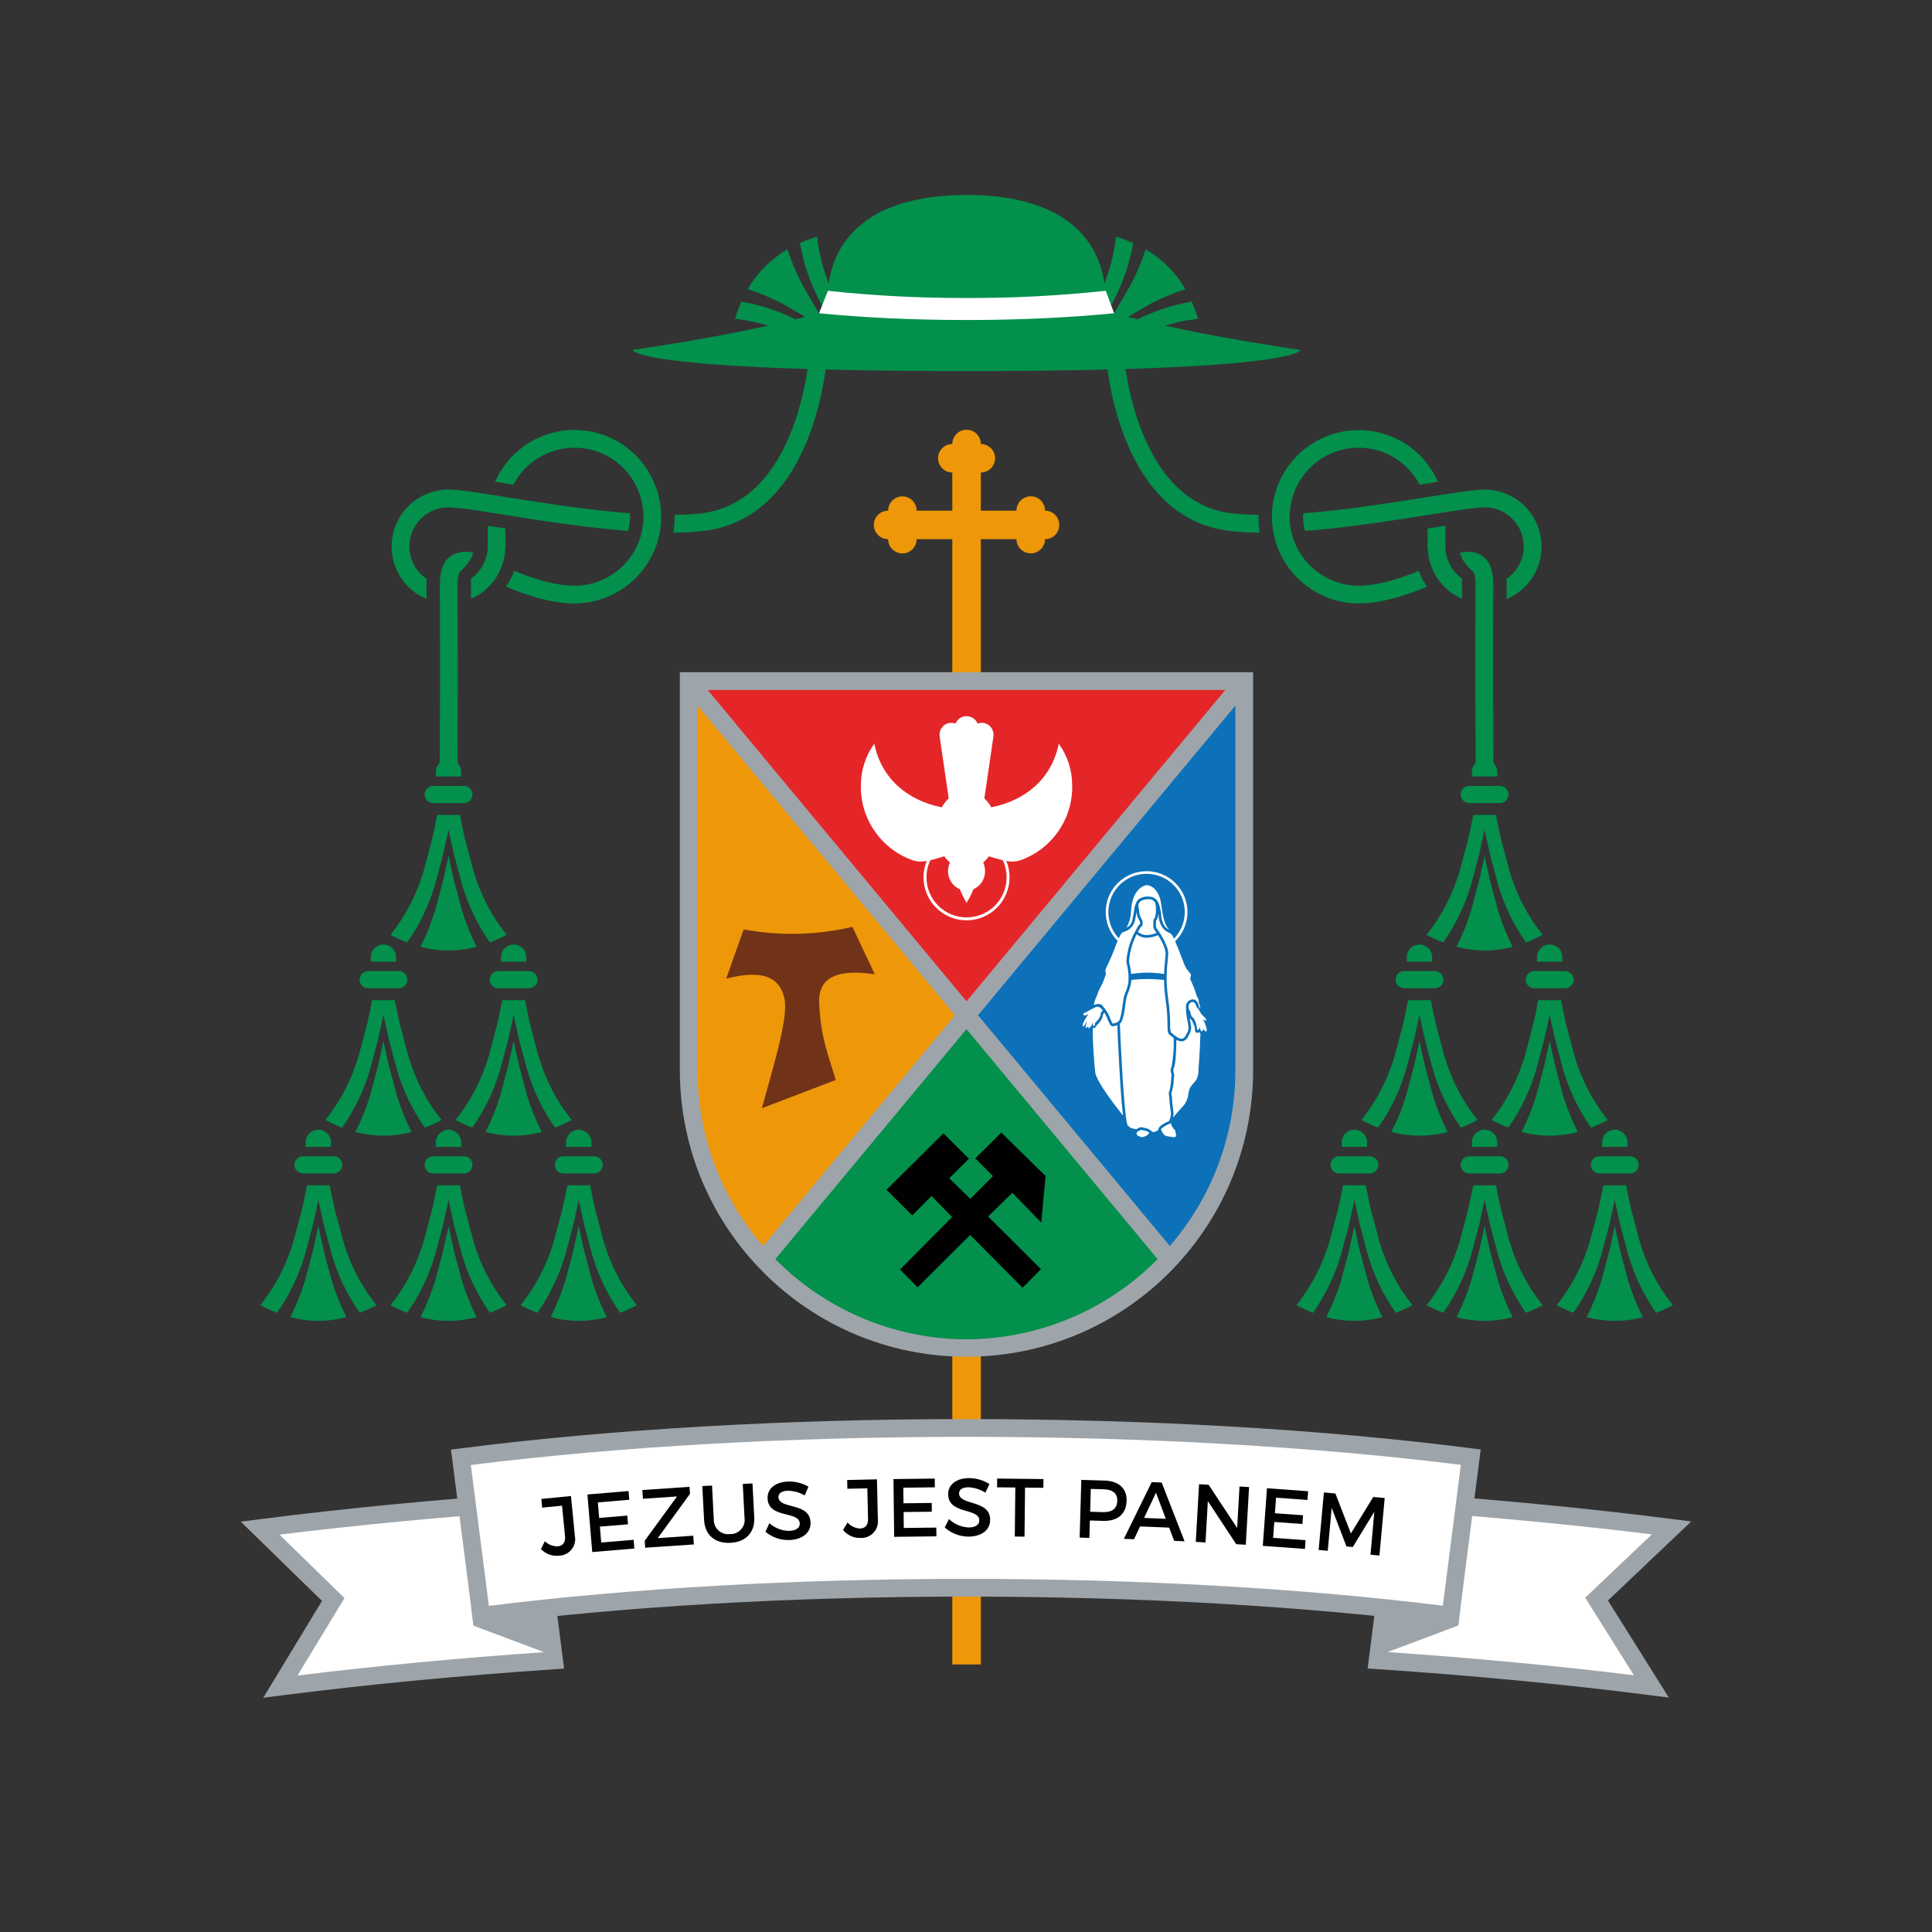 <?xml version="1.0" encoding="utf-8"?>
<!-- Generator: Adobe Illustrator 20.1.0, SVG Export Plug-In . SVG Version: 6.00 Build 0)  -->
<svg version="1.0" id="Warstwa_1" xmlns="http://www.w3.org/2000/svg" xmlns:xlink="http://www.w3.org/1999/xlink" x="0px" y="0px"
	 width="396.85px" height="396.85px" viewBox="0 0 396.85 396.85" enable-background="new 0 0 396.85 396.85"
	 xml:space="preserve">
<rect x="0" y="0" width="396.85" height="396.85" fill="#333333" stroke="none"/>
<path fill="#03904C" d="M232.188,58.628l-3.216,5.555c-0.878,1.404-2.788,4.351-2.788,4.351s2.947-1.909,4.351-2.788
	l5.556-3.217c2.373-1.256,4.848-2.308,7.399-3.146c-1.966-3.38-4.776-6.191-8.156-8.156
	C234.496,53.779,233.444,56.254,232.188,58.628z"/>
<path fill="#03904C" d="M232.295,66.325l-5.555,3.217c-1.404,0.878-4.351,2.788-4.351,2.788s1.909-2.947,2.788-4.351
	l3.216-5.555c2.14-3.894,3.618-8.116,4.373-12.495c-1.15-0.505-2.327-0.945-3.527-1.316
	c-0.561,5.03-2.122,9.898-4.591,14.316l-3.216,5.555c-0.878,1.404-1.802,2.832-2.82,4.319l1.652,1.652l0,0
	c0.953,0.952,2.443,1.105,3.57,0.367c0.812-0.532,1.61-1.041,2.401-1.535l5.556-3.217
	c4.418-2.469,9.285-4.03,14.315-4.591c-0.371-1.2-0.81-2.377-1.316-3.527
	C240.411,62.707,236.189,64.185,232.295,66.325z"/>
<path fill="none" d="M229.238,48.613c-0.561,5.03-2.122,9.898-4.591,14.316l-3.216,5.555
	c-0.878,1.403-1.802,2.832-2.82,4.319l1.652,1.652l0,0c0.953,0.952,2.443,1.105,3.57,0.367
	c0.812-0.532,1.61-1.041,2.401-1.535l5.556-3.217c4.418-2.469,9.286-4.03,14.316-4.59
	c-2.187-8.242-8.624-14.68-16.866-16.866L229.238,48.613z"/>
<path fill="#03904C" d="M160.988,62.529l5.556,3.217c1.404,0.878,4.351,2.788,4.351,2.788s-1.909-2.947-2.788-4.351
	l-3.216-5.555c-1.256-2.373-2.309-4.849-3.146-7.4c-3.38,1.965-6.191,4.776-8.156,8.156
	C156.139,60.221,158.615,61.273,160.988,62.529z"/>
<path fill="#03904C" d="M175.647,68.484l-3.216-5.555c-2.47-4.418-4.031-9.286-4.591-14.316
	c-1.2,0.371-2.377,0.81-3.527,1.316c0.755,4.378,2.233,8.601,4.373,12.495l3.216,5.555
	c0.878,1.403,2.788,4.351,2.788,4.351s-2.947-1.909-4.351-2.788l-5.556-3.217c-3.893-2.14-8.115-3.617-12.493-4.372
	c-0.505,1.149-0.945,2.327-1.316,3.527c5.03,0.561,9.897,2.122,14.315,4.591l5.556,3.217
	c0.79,0.495,1.589,1.004,2.401,1.535c1.127,0.738,2.617,0.584,3.57-0.367l0,0l1.652-1.652
	C177.449,71.316,176.526,69.887,175.647,68.484z"/>
<path fill="none" d="M167.84,48.613c0.561,5.03,2.122,9.898,4.591,14.316l3.216,5.555
	c0.878,1.403,1.802,2.832,2.82,4.319l-1.652,1.652l0,0c-0.953,0.952-2.443,1.105-3.57,0.367
	c-0.812-0.532-1.61-1.041-2.401-1.535l-5.556-3.216c-4.418-2.469-9.286-4.03-14.316-4.59
	C153.16,57.237,159.597,50.799,167.84,48.613z"/>
<path fill="#03904C" d="M226.354,63.648c0.466-0.591,0.725-1.319,0.737-2.072c0-11.09-7.199-21.527-28.548-21.527
	s-28.548,10.437-28.548,21.527c0.012,0.753,0.271,1.48,0.737,2.072c-11.802,3.389-25.739,6.01-40.775,8.236
	c0,0,0,4.341,68.586,4.341s68.586-4.341,68.586-4.341C252.093,69.658,238.155,67.037,226.354,63.648z"/>
<path fill="#03904C" d="M302.188,181.659l1.654-6.203c0.371-1.614,1.106-5.048,1.106-5.048s0.734,3.434,1.105,5.048
	l1.654,6.202c1.24,4.267,3.181,8.297,5.743,11.927c1.17-0.456,2.314-0.977,3.424-1.563
	c-3.161-3.954-5.499-8.499-6.877-13.37l-1.654-6.202c-0.371-1.614-0.729-3.276-1.06-5.048h-4.671
	c-0.332,1.771-0.689,3.434-1.06,5.048l-1.654,6.203c-1.378,4.87-3.716,9.415-6.877,13.369
	c1.111,0.586,2.254,1.108,3.424,1.563C299.007,189.956,300.948,185.925,302.188,181.659z"/>
<path fill="#03904C" d="M307.706,187.026l-1.654-6.202c-0.371-1.614-1.105-5.048-1.105-5.048
	s-0.734,3.434-1.106,5.048l-1.654,6.203c-0.79,2.566-1.796,5.061-3.008,7.457c3.78,1,7.755,1,11.534,0
	C309.502,192.087,308.496,189.593,307.706,187.026z"/>
<path fill="none" d="M316.873,192.022c-3.161-3.954-5.499-8.499-6.877-13.37l-1.654-6.202
	c-0.371-1.614-0.729-3.276-1.06-5.048h-4.671c-0.332,1.771-0.689,3.434-1.06,5.048l-1.654,6.203
	c-1.378,4.87-3.716,9.415-6.877,13.369c7.374,4.282,16.478,4.282,23.853,0L316.873,192.022z"/>
<path fill="#03904C" d="M308.1,164.953h-6.306c-0.972,0-1.76-0.788-1.76-1.76l0,0l0,0c0-0.972,0.788-1.76,1.76-1.76l0,0H308.1
	c0.972,0,1.76,0.788,1.76,1.76l0,0l0,0C309.86,164.165,309.072,164.953,308.1,164.953L308.1,164.953z"/>
<path fill="#03904C" d="M307.547,159.501h-5.199v-0.919c0-1.436,1.164-2.6,2.6-2.6l0,0l0,0c1.436,0,2.6,1.164,2.6,2.6v0
	L307.547,159.501z"/>
<path fill="#03904C" d="M302.188,257.736l1.654-6.203c0.371-1.614,1.106-5.048,1.106-5.048s0.734,3.434,1.105,5.048
	l1.654,6.202c1.24,4.267,3.181,8.297,5.743,11.927c1.17-0.456,2.313-0.977,3.424-1.563
	c-3.161-3.954-5.499-8.499-6.877-13.37l-1.654-6.202c-0.371-1.614-0.729-3.276-1.06-5.048h-4.671
	c-0.332,1.771-0.689,3.434-1.06,5.048l-1.654,6.203c-1.378,4.87-3.716,9.415-6.877,13.369
	c1.111,0.586,2.254,1.108,3.424,1.563C299.007,266.032,300.948,262.002,302.188,257.736z"/>
<path fill="#03904C" d="M307.706,263.102l-1.654-6.202c-0.371-1.614-1.105-5.048-1.105-5.048s-0.734,3.434-1.106,5.048
	l-1.654,6.203c-0.789,2.566-1.796,5.061-3.008,7.457c3.78,1,7.755,1,11.534,0
	C309.502,268.164,308.496,265.669,307.706,263.102z"/>
<path fill="none" d="M316.873,268.098c-3.161-3.954-5.499-8.499-6.877-13.37l-1.654-6.202
	c-0.371-1.614-0.729-3.276-1.06-5.048h-4.671c-0.332,1.771-0.689,3.434-1.06,5.048l-1.654,6.203
	c-1.378,4.87-3.716,9.415-6.877,13.369c7.374,4.282,16.478,4.282,23.853,0L316.873,268.098z"/>
<path fill="#03904C" d="M308.1,241.029h-6.306c-0.972,0-1.76-0.788-1.76-1.759l0,0c0-0.972,0.788-1.76,1.76-1.76l0,0H308.1
	c0.972,0,1.76,0.788,1.76,1.76l0,0l0,0C309.86,240.241,309.072,241.029,308.1,241.029z"/>
<path fill="#03904C" d="M307.547,235.577h-5.199v-0.919c0-1.436,1.164-2.6,2.6-2.6l0,0l0,0c1.436,0,2.6,1.164,2.6,2.6v0
	L307.547,235.577z"/>
<path fill="#03904C" d="M275.447,257.736l1.654-6.203c0.371-1.614,1.105-5.048,1.105-5.048s0.734,3.434,1.106,5.048
	l1.654,6.202c1.24,4.267,3.181,8.297,5.743,11.927c1.17-0.456,2.313-0.977,3.424-1.563
	c-3.161-3.954-5.499-8.499-6.877-13.37l-1.654-6.202c-0.371-1.614-0.729-3.276-1.06-5.048H275.87
	c-0.332,1.771-0.689,3.434-1.06,5.048l-1.654,6.203c-1.378,4.87-3.716,9.415-6.877,13.369
	c1.111,0.586,2.254,1.108,3.424,1.563C272.266,266.032,274.207,262.002,275.447,257.736z"/>
<path fill="#03904C" d="M280.965,263.102l-1.654-6.202c-0.371-1.614-1.106-5.048-1.106-5.048s-0.734,3.434-1.105,5.048
	l-1.654,6.203c-0.79,2.566-1.796,5.061-3.008,7.457c3.78,1,7.755,1,11.534,0
	C282.761,268.163,281.755,265.668,280.965,263.102z"/>
<path fill="none" d="M290.132,268.098c-3.161-3.954-5.499-8.499-6.877-13.37l-1.654-6.202
	c-0.371-1.614-0.729-3.276-1.06-5.048H275.87c-0.332,1.771-0.689,3.434-1.06,5.048l-1.654,6.203
	c-1.378,4.87-3.716,9.415-6.877,13.369c7.374,4.282,16.478,4.282,23.853,0L290.132,268.098z"/>
<path fill="#03904C" d="M281.359,241.029h-6.306c-0.972,0-1.759-0.788-1.759-1.759l0,0
	c-0-0.972,0.787-1.76,1.759-1.76c0,0,0,0,0.001,0h6.306c0.972-0,1.76,0.787,1.76,1.759
	c0,0,0,0.001,0,0.001l0,0c0,0.972-0.788,1.759-1.759,1.759C281.36,241.029,281.359,241.029,281.359,241.029z"/>
<path fill="#03904C" d="M280.806,235.577h-5.199v-0.919c0-1.436,1.164-2.6,2.6-2.6l0,0l0,0c1.436,0,2.6,1.164,2.6,2.6v0
	L280.806,235.577z"/>
<path fill="#03904C" d="M334.448,263.102l-1.654-6.202c-0.371-1.614-1.106-5.048-1.106-5.048s-0.734,3.434-1.105,5.048
	l-1.654,6.203c-0.79,2.566-1.796,5.061-3.008,7.457c3.78,1,7.755,1,11.534,0
	C336.244,268.163,335.238,265.668,334.448,263.102z"/>
<path fill="#03904C" d="M328.929,257.736l1.654-6.203c0.371-1.614,1.105-5.048,1.105-5.048s0.735,3.434,1.106,5.048
	l1.654,6.202c1.24,4.267,3.181,8.297,5.743,11.927c1.17-0.455,2.313-0.977,3.424-1.563
	c-3.161-3.954-5.499-8.499-6.877-13.37l-1.654-6.202c-0.371-1.614-0.729-3.276-1.06-5.048h-4.672
	c-0.332,1.771-0.689,3.434-1.06,5.048l-1.654,6.203c-1.378,4.87-3.716,9.415-6.877,13.369
	c1.111,0.586,2.254,1.108,3.424,1.563C325.749,266.032,327.689,262.002,328.929,257.736z"/>
<path fill="none" d="M343.615,268.098c-3.161-3.954-5.499-8.499-6.877-13.37l-1.654-6.202
	c-0.371-1.614-0.729-3.276-1.06-5.048h-4.671c-0.332,1.771-0.689,3.434-1.06,5.048l-1.654,6.203
	c-1.378,4.87-3.716,9.415-6.877,13.369c7.374,4.282,16.478,4.282,23.853,0L343.615,268.098z"/>
<path fill="#03904C" d="M334.842,241.029h-6.306c-0.972,0-1.76-0.787-1.76-1.759c0-0,0-0,0-0.001l0,0
	c-0-0.972,0.787-1.76,1.759-1.76c0,0,0.001,0,0.001,0h6.306c0.972,0,1.759,0.788,1.759,1.759
	c0,0,0,0,0,0.001l0,0C336.601,240.241,335.813,241.029,334.842,241.029z"/>
<path fill="#03904C" d="M334.288,235.577h-5.199v-0.919c0-1.436,1.164-2.6,2.6-2.6l0,0l0,0c1.436,0,2.6,1.164,2.6,2.6v0
	L334.288,235.577z"/>
<path fill="#03904C" d="M294.336,225.064l-1.654-6.202c-0.371-1.614-1.106-5.048-1.106-5.048s-0.734,3.434-1.105,5.048
	l-1.654,6.203c-0.79,2.566-1.796,5.061-3.008,7.457c3.78,1,7.755,1,11.534,0
	C296.132,230.125,295.126,227.631,294.336,225.064z"/>
<path fill="#03904C" d="M288.817,219.697l1.654-6.203c0.371-1.614,1.105-5.048,1.105-5.048s0.734,3.434,1.106,5.048
	l1.654,6.202c1.24,4.267,3.181,8.297,5.743,11.927c1.17-0.456,2.313-0.977,3.424-1.563
	c-3.161-3.954-5.499-8.499-6.877-13.37l-1.654-6.202c-0.371-1.614-0.729-3.276-1.06-5.048h-4.671
	c-0.332,1.771-0.689,3.434-1.06,5.048l-1.654,6.203c-1.378,4.87-3.716,9.415-6.877,13.369
	c1.111,0.586,2.254,1.108,3.424,1.563C285.637,227.994,287.577,223.964,288.817,219.697z"/>
<path fill="none" d="M303.503,230.06c-3.161-3.954-5.499-8.499-6.877-13.37l-1.654-6.202
	c-0.371-1.614-0.729-3.276-1.06-5.048h-4.671c-0.332,1.771-0.689,3.434-1.06,5.048l-1.654,6.203
	c-1.378,4.87-3.716,9.416-6.877,13.369c7.374,4.282,16.478,4.282,23.853,0H303.503z"/>
<path fill="#03904C" d="M294.73,202.991h-6.306c-0.972,0-1.759-0.788-1.759-1.759l0,0
	c-0-0.972,0.787-1.76,1.759-1.76c0,0,0,0,0.001,0h6.306c0.972-0,1.76,0.787,1.76,1.759
	c0,0,0,0.001,0,0.001l0,0c0,0.972-0.788,1.759-1.759,1.759C294.73,202.991,294.73,202.991,294.73,202.991z"/>
<path fill="#03904C" d="M294.176,197.539h-5.199v-0.919c0-1.436,1.164-2.6,2.6-2.6l0,0l0,0c1.436,0,2.6,1.164,2.6,2.6v0
	L294.176,197.539z"/>
<path fill="#03904C" d="M315.558,219.697l1.654-6.203c0.371-1.614,1.106-5.048,1.106-5.048s0.734,3.434,1.105,5.048
	l1.654,6.202c1.24,4.267,3.18,8.297,5.743,11.927c1.17-0.456,2.313-0.977,3.424-1.563
	c-3.161-3.954-5.499-8.499-6.877-13.37l-1.654-6.202c-0.371-1.614-0.729-3.276-1.06-5.048h-4.672
	c-0.332,1.771-0.689,3.434-1.06,5.048l-1.654,6.203c-1.378,4.87-3.716,9.415-6.877,13.369
	c1.111,0.586,2.254,1.108,3.424,1.563C312.378,227.994,314.318,223.964,315.558,219.697z"/>
<path fill="#03904C" d="M321.077,225.064l-1.654-6.202c-0.371-1.614-1.105-5.048-1.105-5.048s-0.734,3.434-1.106,5.048
	l-1.654,6.203c-0.79,2.566-1.796,5.061-3.008,7.457c3.78,1,7.755,1,11.534,0
	C322.873,230.125,321.867,227.631,321.077,225.064z"/>
<path fill="none" d="M330.244,230.06c-3.161-3.954-5.499-8.499-6.877-13.37l-1.654-6.202
	c-0.371-1.614-0.729-3.276-1.06-5.048h-4.671c-0.332,1.771-0.689,3.434-1.06,5.048l-1.654,6.203
	c-1.378,4.87-3.716,9.415-6.877,13.369c7.374,4.282,16.478,4.282,23.853,0L330.244,230.06z"/>
<path fill="#03904C" d="M321.471,202.991h-6.306c-0.972,0-1.76-0.788-1.76-1.759l0,0c0-0.972,0.788-1.76,1.76-1.76l0,0
	h6.306c0.972,0,1.76,0.788,1.76,1.76l0,0l0,0C323.231,202.203,322.443,202.991,321.471,202.991z"/>
<path fill="#03904C" d="M320.917,197.539h-5.199v-0.919c0-1.436,1.164-2.6,2.6-2.6l0,0l0,0c1.436,0,2.6,1.164,2.6,2.6v0
	L320.917,197.539z"/>
<path fill="#03904C" d="M291.424,117.259c-3.305,1.392-8.127,3.051-12.348,3.051c-1.236,0.001-2.467-0.16-3.661-0.479
	c-0.04,0.103-0.04,0.101,0,0c-2.967-0.802-5.594-2.544-7.486-4.966c-0.014-0.018-0.029-0.035-0.043-0.053
	c-0.198-0.254-0.384-0.517-0.564-0.784c-0.041-0.061-0.084-0.119-0.124-0.18c-0.154-0.237-0.298-0.48-0.438-0.726
	c-0.056-0.098-0.114-0.195-0.168-0.295c-0.12-0.222-0.229-0.45-0.337-0.679c-0.061-0.13-0.124-0.259-0.182-0.392
	c-0.092-0.211-0.175-0.427-0.256-0.644c-0.059-0.156-0.118-0.312-0.172-0.471c-0.069-0.204-0.13-0.411-0.189-0.619
	c-0.051-0.177-0.101-0.354-0.144-0.534c-0.02-0.081-0.046-0.158-0.065-0.239l0.013-0.001
	c-0.234-1.02-0.353-2.063-0.356-3.11c0-0.175,0.015-0.347,0.022-0.52l-0.013,0.001
	c0.004-0.099,0.019-0.194,0.025-0.292c0.015-0.26,0.037-0.519,0.067-0.775c0.021-0.185,0.042-0.37,0.069-0.553
	c0.035-0.226,0.08-0.449,0.125-0.671c0.042-0.205,0.079-0.411,0.129-0.612c0.025-0.101,0.059-0.198,0.086-0.298
	c0.269-0.986,0.645-1.939,1.12-2.843l0.017-0.033c3.627-6.919,12.177-9.587,19.096-5.96
	c2.551,1.337,4.633,3.422,5.967,5.974c0.239-0.038,0.493-0.078,0.728-0.116c1.084-0.173,2.083-0.331,3.038-0.481
	c-3.986-9-14.513-13.064-23.512-9.079c-4.259,1.886-7.61,5.364-9.336,9.69c-0.07,0.175-0.139,0.35-0.203,0.528
	c-0.096,0.263-0.187,0.527-0.27,0.795c-0.087,0.284-0.164,0.572-0.238,0.861c-0.066,0.257-0.13,0.515-0.184,0.776
	c-0.084,0.405-0.156,0.813-0.212,1.227c-0.025,0.18-0.042,0.363-0.06,0.545c-0.038,0.373-0.065,0.75-0.08,1.13
	c-0.009,0.235-0.026,0.468-0.026,0.705c0.004,1.274,0.145,2.545,0.421,3.789c0.058,0.267,0.115,0.534,0.185,0.797
	c0.063,0.236,0.137,0.467,0.209,0.698c0.075,0.242,0.151,0.484,0.236,0.722c0.086,0.24,0.182,0.476,0.278,0.712
	c0.089,0.217,0.179,0.434,0.276,0.647c0.112,0.245,0.231,0.486,0.353,0.725c0.098,0.191,0.199,0.38,0.302,0.567
	c0.14,0.249,0.284,0.494,0.435,0.736c0.101,0.163,0.206,0.323,0.312,0.481c0.171,0.254,0.345,0.506,0.528,0.751
	c0.097,0.13,0.198,0.256,0.298,0.383c0.206,0.261,0.416,0.519,0.637,0.768c0.083,0.094,0.17,0.184,0.255,0.276
	c0.249,0.27,0.502,0.536,0.767,0.79c0.053,0.051,0.109,0.099,0.163,0.149c2.046,1.918,4.514,3.326,7.206,4.112
	c0.054-0.152,0.047-0.127,0.004,0.006c1.609,0.469,3.276,0.708,4.952,0.709c4.979,0,10.448-1.911,14.057-3.455
	C292.43,119.498,291.855,118.408,291.424,117.259z"/>
<path fill="#03904C" d="M258.501,106.138c0-0.126,0.01-0.249,0.013-0.374c-1.899-0.025-3.708-0.117-5.368-0.306
	c-20.318-2.316-22.354-32.926-22.373-33.235l-3.639,0.211c0.08,1.386,2.231,33.983,25.599,36.646
	c2.004,0.215,4.019,0.326,6.034,0.332C258.592,108.33,258.503,107.235,258.501,106.138z"/>
<path fill="#03904C" d="M293.279,112.953l0.012-0.001c0.253,4.403,2.97,8.286,7.02,10.033l0.004-3.292
	c0-0.055-0.001-0.484-0.003-0.881c-0.036-0.026-0.073-0.051-0.109-0.077l-0.028,0.01
	c-0.085-0.063-0.16-0.136-0.243-0.202c-0.072-0.058-0.142-0.116-0.212-0.176c-0.222-0.191-0.433-0.393-0.632-0.607
	c-0.042-0.045-0.092-0.082-0.133-0.128l0.008-0.003c-0.821-0.921-1.421-2.017-1.754-3.205l-0.017,0.007
	c-0.166-0.61-0.259-1.237-0.277-1.869c-0.002-0.038-0.008-0.076-0.009-0.114h0.001
	c-0.001-0.064-0.013-0.125-0.013-0.189v-4.268c-1.004,0.157-2.047,0.323-3.105,0.492
	c-0.175,0.028-0.364,0.058-0.541,0.086v3.691C293.249,112.493,293.266,112.723,293.279,112.953z"/>
<path fill="#03904C" d="M306.709,126.833L306.709,126.833l0.009-7.016v-0.123c-0-0.528-0.039-1.054-0.116-1.576
	c-0.008-0.053-0.013-0.107-0.021-0.159c-0.073-0.465-0.19-0.923-0.347-1.367
	c-0.37-1.135-1.154-2.088-2.197-2.669c-0.766-0.401-1.62-0.603-2.484-0.586
	c-0.568,0.01-1.134,0.079-1.688,0.206c0.44,1.404,1.285,2.647,2.43,3.571v0.013h0.001
	c0.447,0.385,0.705,0.945,0.705,1.535l0.002,0.009c0.046,0.337,0.069,0.676,0.069,1.016l0.001,0.011v0.118v0.276
	l0,0l-0.005,3.716l0,0l-0.021,17.16l0.078,17.29l3.646-0.017l-0.078-17.279L306.709,126.833z"/>
<path fill="#03904C" d="M304.94,100.562c-0.18,0.001-0.381,0.008-0.588,0.018v0.004
	c-2.299,0.103-6.247,0.729-11.576,1.578c-0.615,0.098-1.262,0.2-1.901,0.301c-1.075,0.171-2.186,0.344-3.334,0.522
	c-0.276,0.043-0.542,0.085-0.821,0.128l0,0c-5.926,0.907-12.639,1.829-19.028,2.314
	c-0.015,0.236-0.031,0.471-0.031,0.711c-0.001,0.985,0.127,1.965,0.378,2.917
	c6.877-0.525,14.043-1.534,20.251-2.496c1.75-0.271,3.457-0.54,5.06-0.796c1.224-0.195,2.403-0.382,3.523-0.557
	v-0.001c1.527-0.238,2.925-0.448,4.154-0.615l0.028-0.004c0.406-0.055,0.79-0.104,1.153-0.149l0.068-0.008
	c0.361-0.043,0.7-0.081,1.014-0.113l0.027-0.003c0.654-0.065,1.213-0.104,1.631-0.106
	c4.438-0.009,8.042,3.582,8.051,8.02c0.005,2.688-1.334,5.201-3.569,6.695c0.014,0.26,0.045,0.504,0.045,0.775
	l-0.004,3.339c5.956-2.495,8.761-9.346,6.266-15.301c-1.822-4.35-6.08-7.179-10.796-7.174L304.94,100.562z"/>
<path fill="#03904C" d="M89.378,181.658l1.654-6.202c0.371-1.614,1.106-5.048,1.106-5.048s0.734,3.434,1.105,5.048
	l1.654,6.203c1.24,4.266,3.181,8.297,5.743,11.926c1.17-0.456,2.313-0.977,3.424-1.563
	c-3.16-3.953-5.499-8.498-6.877-13.369l-1.654-6.203c-0.371-1.614-0.729-3.276-1.06-5.048h-4.672
	c-0.332,1.771-0.689,3.434-1.06,5.048l-1.654,6.202c-1.378,4.871-3.716,9.416-6.877,13.37
	c1.111,0.586,2.254,1.108,3.424,1.563C86.198,189.956,88.138,185.925,89.378,181.658z"/>
<path fill="#03904C" d="M94.897,187.027l-1.654-6.203c-0.371-1.614-1.105-5.048-1.105-5.048s-0.734,3.434-1.106,5.048
	l-1.654,6.202c-0.79,2.567-1.796,5.061-3.008,7.458c3.78,1,7.755,1,11.534,0
	C96.693,192.088,95.687,189.593,94.897,187.027z"/>
<path fill="none" d="M80.211,192.022c3.161-3.954,5.499-8.499,6.877-13.37l1.654-6.202
	c0.371-1.614,0.729-3.276,1.06-5.048h4.671c0.332,1.771,0.689,3.434,1.06,5.048l1.654,6.203
	c1.378,4.87,3.716,9.415,6.877,13.369c-7.374,4.282-16.478,4.282-23.853,0L80.211,192.022z"/>
<path fill="#03904C" d="M88.984,164.953h6.306c0.972-0,1.76-0.788,1.76-1.76l0,0c0-0.972-0.788-1.76-1.76-1.76
	h-6.306c-0.972,0-1.759,0.788-1.759,1.76l0,0C87.225,164.165,88.013,164.952,88.984,164.953z"/>
<path fill="#03904C" d="M89.538,159.501h5.199v-0.919c0-1.436-1.164-2.6-2.6-2.6c0,0,0,0,0,0l0,0
	c-1.436,0-2.6,1.164-2.6,2.6l0,0L89.538,159.501z"/>
<path fill="#03904C" d="M89.378,257.735l1.654-6.202c0.371-1.614,1.106-5.048,1.106-5.048s0.734,3.434,1.105,5.048
	l1.654,6.203c1.24,4.266,3.181,8.297,5.743,11.926c1.17-0.456,2.313-0.978,3.424-1.563
	c-3.16-3.953-5.499-8.498-6.877-13.368l-1.654-6.203c-0.371-1.614-0.729-3.276-1.06-5.048h-4.672
	c-0.332,1.771-0.689,3.434-1.06,5.048l-1.654,6.202c-1.378,4.871-3.716,9.416-6.877,13.37
	c1.111,0.586,2.254,1.108,3.424,1.563C86.198,266.032,88.138,262.001,89.378,257.735z"/>
<path fill="#03904C" d="M94.897,263.103L93.243,256.9c-0.371-1.614-1.105-5.048-1.105-5.048s-0.734,3.434-1.106,5.048
	l-1.654,6.202c-0.79,2.567-1.796,5.062-3.008,7.458c3.78,1,7.755,1,11.534,0
	C96.693,268.164,95.686,265.67,94.897,263.103z"/>
<path fill="none" d="M80.211,268.098c3.161-3.954,5.499-8.499,6.877-13.37l1.654-6.202
	c0.371-1.614,0.729-3.276,1.06-5.048h4.671c0.332,1.771,0.689,3.434,1.06,5.048l1.654,6.203
	c1.378,4.87,3.716,9.415,6.877,13.369c-7.374,4.282-16.478,4.282-23.853,0L80.211,268.098z"/>
<path fill="#03904C" d="M88.984,241.029h6.306c0.971-0,1.759-0.787,1.759-1.759l0,0
	c0-0.972-0.787-1.76-1.759-1.76c-0,0-0.001,0-0.001,0h-6.306c-0.972,0-1.759,0.788-1.759,1.759
	c0,0,0,0,0,0.001l0,0C87.225,240.242,88.013,241.029,88.984,241.029z"/>
<path fill="#03904C" d="M89.538,235.577h5.199v-0.919c0-1.436-1.164-2.6-2.6-2.6c0,0,0,0,0,0l0,0
	c-1.436,0-2.6,1.164-2.6,2.6l0,0L89.538,235.577z"/>
<path fill="#03904C" d="M116.119,257.735l1.654-6.202c0.371-1.614,1.105-5.048,1.105-5.048s0.734,3.434,1.106,5.048
	l1.654,6.203c1.24,4.266,3.181,8.296,5.743,11.926c1.17-0.455,2.313-0.977,3.424-1.563
	c-3.16-3.953-5.499-8.498-6.877-13.369l-1.654-6.203c-0.371-1.614-0.729-3.276-1.06-5.048h-4.671
	c-0.332,1.771-0.689,3.434-1.06,5.048l-1.654,6.202c-1.378,4.871-3.716,9.416-6.877,13.37
	c1.111,0.586,2.254,1.108,3.424,1.563C112.939,266.032,114.88,262.001,116.119,257.735z"/>
<path fill="#03904C" d="M121.638,263.103l-1.654-6.203c-0.371-1.614-1.106-5.048-1.106-5.048
	s-0.734,3.434-1.105,5.048l-1.654,6.202c-0.79,2.567-1.796,5.061-3.008,7.458c3.78,1,7.755,1,11.534,0
	C123.434,268.164,122.428,265.669,121.638,263.103z"/>
<path fill="none" d="M106.952,268.098c3.161-3.954,5.499-8.499,6.877-13.37l1.654-6.202
	c0.371-1.614,0.729-3.276,1.06-5.048h4.671c0.332,1.771,0.689,3.434,1.06,5.048l1.654,6.203
	c1.378,4.87,3.716,9.415,6.877,13.369c-7.374,4.282-16.478,4.282-23.853,0L106.952,268.098z"/>
<path fill="#03904C" d="M115.725,241.029h6.306c0.972,0,1.76-0.788,1.76-1.759l0,0c0-0.972-0.788-1.76-1.76-1.76h-6.306
	c-0.972,0-1.76,0.788-1.76,1.76l0,0C113.966,240.241,114.754,241.029,115.725,241.029z"/>
<path fill="#03904C" d="M116.279,235.577h5.199v-0.919c0-1.436-1.164-2.6-2.6-2.6c0,0,0,0,0,0l0,0
	c-1.436,0-2.6,1.164-2.6,2.6l0,0L116.279,235.577z"/>
<path fill="#03904C" d="M62.637,257.735l1.654-6.202c0.371-1.614,1.105-5.048,1.105-5.048s0.734,3.434,1.106,5.048
	l1.654,6.203c1.24,4.266,3.181,8.297,5.743,11.926c1.17-0.456,2.313-0.977,3.424-1.563
	C74.162,264.145,71.824,259.6,70.446,254.73l-1.654-6.203c-0.371-1.614-0.729-3.276-1.06-5.048h-4.671
	c-0.332,1.771-0.689,3.434-1.06,5.048l-1.654,6.202c-1.378,4.871-3.716,9.416-6.877,13.37
	c1.111,0.586,2.254,1.108,3.424,1.563C59.456,266.032,61.397,262.001,62.637,257.735z"/>
<path fill="#03904C" d="M68.156,263.103L66.502,256.9c-0.371-1.614-1.106-5.048-1.106-5.048s-0.734,3.434-1.105,5.048
	l-1.654,6.202c-0.79,2.567-1.796,5.061-3.008,7.458c3.78,1,7.755,1,11.534,0
	C69.951,268.164,68.945,265.669,68.156,263.103z"/>
<path fill="none" d="M53.47,268.098c3.161-3.954,5.499-8.499,6.877-13.37L62,248.527
	c0.371-1.614,0.729-3.276,1.06-5.048h4.672c0.332,1.771,0.689,3.434,1.06,5.048l1.654,6.203
	c1.378,4.87,3.716,9.415,6.877,13.369c-7.374,4.282-16.478,4.282-23.853,0H53.47z"/>
<path fill="#03904C" d="M62.243,241.029h6.307c0.972,0,1.76-0.788,1.76-1.759l0,0c0-0.972-0.788-1.76-1.76-1.76h-6.307
	c-0.972,0-1.76,0.788-1.76,1.76l0,0C60.483,240.241,61.271,241.029,62.243,241.029z"/>
<path fill="#03904C" d="M62.796,235.577h5.199v-0.919c0-1.436-1.164-2.6-2.6-2.6c0,0,0,0,0,0l0,0
	c-1.436,0-2.6,1.164-2.6,2.6l0,0L62.796,235.577z"/>
<path fill="#03904C" d="M108.268,225.065l-1.654-6.203c-0.371-1.614-1.105-5.048-1.105-5.048s-0.734,3.434-1.105,5.048
	l-1.654,6.202c-0.79,2.567-1.796,5.061-3.008,7.458c3.78,1,7.755,1,11.534,0
	C110.063,230.126,109.057,227.631,108.268,225.065z"/>
<path fill="#03904C" d="M102.749,219.696l1.654-6.202c0.371-1.614,1.105-5.048,1.105-5.048s0.734,3.434,1.105,5.048
	l1.654,6.203c1.24,4.266,3.18,8.297,5.743,11.926c1.17-0.455,2.313-0.977,3.424-1.563
	c-3.16-3.953-5.499-8.498-6.877-13.369l-1.654-6.203c-0.371-1.614-0.729-3.276-1.06-5.048h-4.671
	c-0.331,1.771-0.689,3.434-1.06,5.048l-1.654,6.202c-1.378,4.87-3.716,9.416-6.877,13.37
	c1.111,0.586,2.254,1.108,3.424,1.563C99.568,227.994,101.509,223.963,102.749,219.696z"/>
<path fill="none" d="M93.582,230.06c3.161-3.954,5.499-8.499,6.877-13.37l1.654-6.202
	c0.371-1.614,0.729-3.276,1.06-5.048h4.671c0.332,1.771,0.689,3.434,1.06,5.048l1.654,6.203
	c1.378,4.87,3.716,9.415,6.877,13.369c-7.374,4.282-16.478,4.282-23.853,0L93.582,230.06z"/>
<path fill="#03904C" d="M102.355,202.991h6.306c0.972,0,1.76-0.787,1.76-1.759c0-0,0-0,0-0.001l0,0
	c0-0.972-0.787-1.76-1.759-1.76c-0,0-0.001,0-0.001,0h-6.306c-0.972,0-1.76,0.788-1.76,1.76l0,0
	C100.595,202.203,101.383,202.991,102.355,202.991z"/>
<path fill="#03904C" d="M102.908,197.539h5.199v-0.919c0-1.436-1.164-2.6-2.6-2.6c0,0,0,0,0,0l0,0
	c-1.436,0-2.6,1.164-2.6,2.6l0,0L102.908,197.539z"/>
<path fill="#03904C" d="M81.526,225.065l-1.654-6.203c-0.371-1.614-1.105-5.048-1.105-5.048s-0.735,3.434-1.106,5.048
	l-1.654,6.202c-0.79,2.567-1.796,5.061-3.008,7.458c3.78,1,7.755,1,11.534,0
	C83.322,230.126,82.316,227.631,81.526,225.065z"/>
<path fill="#03904C" d="M76.008,219.696l1.654-6.202c0.371-1.614,1.106-5.048,1.106-5.048s0.734,3.434,1.105,5.048
	l1.654,6.203c1.24,4.266,3.18,8.297,5.743,11.926c1.17-0.456,2.313-0.977,3.424-1.563
	c-3.16-3.953-5.498-8.499-6.877-13.369l-1.654-6.203c-0.371-1.614-0.729-3.276-1.06-5.048h-4.672
	c-0.332,1.771-0.689,3.434-1.06,5.048l-1.654,6.202c-1.378,4.871-3.716,9.416-6.877,13.37
	c1.111,0.586,2.254,1.108,3.424,1.563C72.827,227.994,74.768,223.963,76.008,219.696z"/>
<path fill="none" d="M66.841,230.06c3.161-3.954,5.499-8.499,6.877-13.37l1.654-6.202
	c0.371-1.614,0.729-3.276,1.06-5.048h4.671c0.332,1.771,0.689,3.434,1.06,5.048l1.654,6.203
	c1.378,4.87,3.716,9.416,6.877,13.369C83.319,234.342,74.215,234.342,66.841,230.06z"/>
<path fill="#03904C" d="M75.614,202.991H81.92c0.972,0,1.759-0.788,1.759-1.759l0,0c0-0.972-0.787-1.76-1.759-1.76
	c-0,0-0,0-0.001,0h-6.306c-0.972,0-1.759,0.788-1.759,1.759c0,0,0,0,0,0.001l0,0
	C73.854,202.203,74.642,202.991,75.614,202.991z"/>
<path fill="#03904C" d="M76.167,197.539h5.199v-0.919c0-1.436-1.164-2.6-2.6-2.6c0,0,0,0,0,0l0,0
	c-1.436,0-2.6,1.164-2.6,2.6l0,0L76.167,197.539z"/>
<path fill="#03904C" d="M87.597,119.699c0-0.274,0.032-0.522,0.046-0.784c-3.684-2.474-4.666-7.465-2.192-11.15
	c1.494-2.225,3.999-3.559,6.68-3.556c2.71,0.181,5.409,0.514,8.082,0.997v0.003
	c1.116,0.174,2.29,0.361,3.51,0.555l0.118,0.019V105.78c7.104,1.132,16.404,2.603,25.193,3.274
	c0.252-0.952,0.379-1.932,0.379-2.916c0-0.24-0.017-0.475-0.031-0.712c-6.39-0.486-13.103-1.409-19.028-2.316v0.002
	c-2.109-0.324-4.146-0.646-6.056-0.951c-5.329-0.849-9.277-1.475-11.576-1.578V100.58
	c-0.205-0.009-0.404-0.017-0.582-0.018c-6.457-0.002-11.694,5.23-11.696,11.688
	c-0.002,4.708,2.82,8.958,7.16,10.782L87.597,119.699z"/>
<path fill="#03904C" d="M100.188,107.993v4.267c0.001,0.734-0.099,1.465-0.298,2.171l-0.029-0.012
	c-0.332,1.19-0.932,2.288-1.755,3.21l0.018,0.007c-0.09,0.1-0.197,0.184-0.292,0.28
	c-0.125,0.126-0.251,0.25-0.384,0.369c-0.127,0.112-0.257,0.221-0.391,0.325c-0.056,0.044-0.106,0.094-0.163,0.136
	l-0.019-0.007c-0.039,0.028-0.078,0.055-0.118,0.083c-0.002,0.394-0.003,0.816-0.003,0.871l0.004,3.298
	c1.191-0.512,2.289-1.218,3.249-2.09l-0.006-0.007c2.24-2.058,3.594-4.905,3.777-7.941l0.025,0.001
	c0.014-0.23,0.03-0.46,0.03-0.694v-3.689c-0.182-0.029-0.375-0.059-0.555-0.088
	C102.227,108.315,101.188,108.15,100.188,107.993z"/>
<path fill="#03904C" d="M122.951,123.242c4.13-1.206,7.688-3.858,10.024-7.472l0.007-0.01
	c0.251-0.389,0.486-0.787,0.707-1.196l0.024-0.046c0.216-0.403,0.416-0.814,0.602-1.234l0.025-0.058
	c0.184-0.422,0.352-0.852,0.505-1.29l0.01-0.031c0.637-1.856,0.962-3.805,0.96-5.767c0-0.368-0.018-0.731-0.04-1.093
	c-0.008-0.137-0.018-0.273-0.029-0.409c-0.031-0.367-0.068-0.733-0.122-1.094l-0.005-0.028
	c-0.375-2.485-1.272-4.862-2.634-6.974l0.008-0.002c-5.286-8.283-16.285-10.712-24.568-5.426
	c-2.967,1.894-5.306,4.625-6.721,7.849c0.952,0.149,1.946,0.307,3.026,0.479c0.239,0.038,0.497,0.079,0.74,0.117
	c3.623-6.926,12.174-9.604,19.1-5.981c4.278,2.238,7.12,6.502,7.54,11.311c0.004,0.046,0.008,0.092,0.012,0.139
	c0.015,0.198,0.043,0.392,0.051,0.592l-0.026-0.002c0.006,0.174,0.022,0.346,0.022,0.521
	c-0.003,1.046-0.123,2.089-0.356,3.109l0.026,0.002c-1.168,5.143-5.087,9.217-10.18,10.586
	c0.037,0.096,0.037,0.096,0,0c-1.19,0.317-2.417,0.477-3.649,0.476c-4.226,0-9.055-1.664-12.36-3.057
	c-0.43,1.149-1.004,2.239-1.707,3.244c3.608,1.544,9.083,3.459,14.067,3.459c1.672-0.001,3.335-0.239,4.94-0.706
	C122.904,123.116,122.896,123.088,122.951,123.242z"/>
<path fill="#03904C" d="M94.008,126.891l-0.009-7.195c-0.002-0.46,0.049-0.919,0.151-1.367
	c0.025-0.133,0.056-0.265,0.095-0.394c0.006-0.019,0.009-0.048,0.016-0.066l0.011,0.006
	c0.079-0.296,0.258-0.556,0.505-0.737v-0.024c1.147-0.926,1.994-2.173,2.432-3.58
	c-1.389-0.37-2.865-0.231-4.161,0.39c-1.077,0.601-1.878,1.595-2.237,2.774c-0.127,0.375-0.225,0.76-0.292,1.15
	c-0.027,0.158-0.046,0.326-0.066,0.492c-0.037,0.301-0.058,0.618-0.069,0.944c-0.005,0.14-0.017,0.273-0.017,0.418
	v0.414l-0.013-0.004l0.005,3.711l0.013,0.003l0.023,17.125l-0.08,17.29l3.646,0.017l0.08-17.3l-0.018-14.064
	L94.008,126.891z"/>
<path fill="#03904C" d="M166.312,72.224c-0.018,0.309-2.022,30.915-22.374,33.234c-1.665,0.19-3.478,0.283-5.381,0.308
	c0.002,0.125,0.013,0.247,0.013,0.372c-0.001,1.097-0.09,2.192-0.266,3.275c2.02-0.007,4.039-0.117,6.048-0.332
	c23.367-2.663,25.52-35.26,25.6-36.646L166.312,72.224z"/>
<path fill="#FFFFFF" d="M198.542,65.734c10.993,0,21.321-0.505,30.31-1.39l-1.722-4.613v-0.004
	c-9.495,1.018-19.039,1.513-28.588,1.485c-9.513,0.028-19.021-0.464-28.481-1.473v0.004l-1.829,4.601
	C177.221,65.229,187.55,65.734,198.542,65.734z"/>
<path fill="#EE9708" d="M214.655,104.894c0.009-1.618-1.295-2.937-2.913-2.946c-1.618-0.009-2.937,1.295-2.946,2.913
	c-0,0.011-0,0.022,0,0.033h-7.325v-7.836c1.618,0.001,2.93-1.309,2.931-2.927
	c0.001-1.618-1.309-2.93-2.927-2.931c-0.001,0-0.003,0-0.004,0c0.001-1.618-1.309-2.93-2.927-2.931
	s-2.93,1.309-2.931,2.927c0,0.001,0,0.003,0,0.004c-1.618,0.001-2.928,1.314-2.927,2.931
	c0.001,1.616,1.311,2.926,2.927,2.927v7.836h-7.325c0.001-1.618-1.309-2.93-2.927-2.931s-2.93,1.309-2.931,2.927
	c0,0.001,0,0.003,0,0.004c-1.618-0.001-2.93,1.309-2.931,2.927c-0.001,1.618,1.309,2.93,2.927,2.931
	c0.001,0,0.003,0,0.004,0c0.001,1.618,1.314,2.928,2.931,2.927c1.616-0.001,2.926-1.311,2.927-2.927h7.325v231.139
	h5.858V110.752h7.325c0.009,1.618,1.328,2.922,2.946,2.913c1.605-0.009,2.903-1.308,2.913-2.913
	c1.618,0.001,2.93-1.309,2.931-2.927c0.001-1.618-1.309-2.93-2.927-2.931
	C214.658,104.894,214.656,104.894,214.655,104.894z"/>
<path fill="#FFFFFF" d="M53.427,313.894L68.45,328.549l-10.852,17.895c17.597-2.255,36.475-4.055,56.214-5.388
	l-4.178-32.603C89.942,309.817,71.072,311.632,53.427,313.894z"/>
<path fill="#FFFFFF" d="M327.949,328.465l15.406-14.619c-17.649-2.253-36.522-4.062-56.215-5.42l-4.162,32.605
	c19.739,1.327,38.619,3.12,56.221,5.367L327.949,328.465z"/>
<path fill="#9EA5AA" d="M347.396,312.524l-3.811-0.486c-17.474-2.231-36.422-4.058-56.32-5.43l-1.716-0.118l-3.009,23.566
	l-0.001,0.004l-1.616,12.661l1.931,0.13c19.843,1.334,38.722,3.136,56.113,5.357l3.824,0.488L330.286,328.76
	L347.396,312.524z M335.613,344.112c-15.823-1.941-32.81-3.543-50.582-4.769l14.498-5.441l0.462-3.618l-1.808-0.23
	c0,0-6.952-0.845-11.789-1.379l2.338-18.311c17.763,1.252,34.747,2.868,50.573,4.811L325.611,328.17L335.613,344.112z
	"/>
<path fill="#9EA5AA" d="M114.245,330.085v-0.001l-3.02-23.57l-1.716,0.119c-19.898,1.379-38.845,3.213-56.313,5.452
	l-3.742,0.479L66.14,328.842l-12.062,19.891l3.752-0.481c17.389-2.228,36.266-4.037,56.106-5.378l1.932-0.13
	L114.245,330.085z M61.113,344.165l9.648-15.909L57.409,315.23c15.842-1.954,32.847-3.579,50.637-4.839l2.346,18.313
	c-4.835,0.536-11.778,1.383-11.778,1.383l-1.809,0.23l0.464,3.619l14.49,5.433
	C93.963,340.602,76.953,342.213,61.113,344.165z"/>
<path fill="#FFFFFF" d="M98.846,331.895l-4.171-32.55c30.78-3.944,66.691-6.029,103.849-6.029
	c37.046,0,72.864,2.073,103.584,5.995l-4.155,32.552c-29.366-3.749-63.747-5.731-99.428-5.731
	C162.736,326.133,128.267,328.125,98.846,331.895z"/>
<path fill="#9EA5AA" d="M97.269,333.935l-4.634-36.167l1.809-0.232c30.855-3.954,66.846-6.044,104.08-6.044
	c37.122,0,73.02,2.078,103.814,6.01l1.808,0.231l-4.617,36.169l-1.808-0.231c-29.29-3.74-63.592-5.716-99.197-5.716
	c-35.712,0-70.1,1.988-99.446,5.748L97.269,333.935z M96.715,300.925l3.707,28.934
	c29.096-3.631,62.967-5.549,98.101-5.549c35.028,0,68.811,1.906,97.85,5.518l3.694-28.936
	c-30.237-3.765-65.298-5.752-101.544-5.752C162.168,295.139,127.014,297.138,96.715,300.925z"/>
<path fill="#010101" d="M118.08,315.464c0.374,1.846-0.819,3.646-2.665,4.021c-0.214,0.043-0.432,0.066-0.65,0.068
	c-1.361,0.138-2.708-0.367-3.643-1.365l0.797-1.611c0.7,0.697,1.654,1.077,2.642,1.054
	c1.063-0.104,1.623-0.823,1.505-2.038l-0.616-6.312l-4.084,0.399l-0.175-1.789l6.092-0.595L118.08,315.464z"/>
<path fill="#010101" d="M122.803,308.606l0.269,3.192l5.776-0.485l0.15,1.79l-5.776,0.485l0.274,3.26l6.655-0.559
	l0.15,1.791l-8.649,0.727l-0.993-11.824l8.446-0.71l0.15,1.791L122.803,308.606z"/>
<path fill="#010101" d="M135.111,315.94l7.287-0.493l0.121,1.792l-9.991,0.676l-0.098-1.437l6.637-9.094l-6.999,0.474
	l-0.122-1.792l9.688-0.656l0.098,1.437L135.111,315.94z"/>
<path fill="#010101" d="M154.929,311.649c0.161,3.097-1.686,5.094-4.884,5.261s-5.26-1.625-5.422-4.722l-0.363-6.938
	l1.997-0.104l0.362,6.938c-0.054,1.634,1.226,3.002,2.86,3.056c0.163,0.005,0.326-0.003,0.488-0.024
	c1.613,0.042,2.955-1.232,2.996-2.846c0.004-0.173-0.006-0.346-0.033-0.517l-0.363-6.938l1.997-0.104
	L154.929,311.649z"/>
<path fill="#010101" d="M166.058,305.381l-0.762,1.793c-1.067-0.623-2.279-0.956-3.515-0.966
	c-1.169,0.045-1.914,0.515-1.884,1.311c0.101,2.592,6.449,0.955,6.598,5.224c0.082,2.117-1.73,3.494-4.339,3.594
	c-1.791,0.059-3.542-0.543-4.917-1.692l0.797-1.761c1.127,0.998,2.576,1.556,4.081,1.572
	c1.389-0.054,2.198-0.611,2.163-1.526c-0.102-2.642-6.447-0.92-6.611-5.138c-0.078-2.032,1.617-3.37,4.191-3.47
	C163.332,304.268,164.789,304.636,166.058,305.381z"/>
<path fill="#010101" d="M180.32,312.075c0.235,1.869-1.089,3.575-2.958,3.811c-0.217,0.027-0.435,0.034-0.653,0.019
	c-1.367,0.036-2.672-0.568-3.53-1.633l0.915-1.547c0.646,0.747,1.569,1.198,2.555,1.249
	c1.068-0.024,1.681-0.699,1.653-1.92l-0.143-6.34l-4.103,0.092l-0.041-1.797l6.12-0.138L180.32,312.075z"/>
<path fill="#010101" d="M185.55,305.585l0.037,3.204l5.798-0.068l0.021,1.797l-5.798,0.068l0.038,3.272l6.68-0.078
	l0.02,1.797l-8.68,0.102l-0.139-11.867l8.477-0.1l0.021,1.797L185.55,305.585z"/>
<path fill="#010101" d="M203.24,304.843l-0.833,1.762c-1.042-0.665-2.239-1.046-3.474-1.105
	c-1.17-0.001-1.934,0.439-1.934,1.236c-0.003,2.594,6.406,1.21,6.386,5.481c-0.002,2.119-1.868,3.422-4.479,3.42
	c-1.792-0.013-3.517-0.684-4.847-1.886l0.866-1.728c1.087,1.042,2.513,1.657,4.017,1.733
	c1.39,0.001,2.221-0.523,2.222-1.439c0.002-2.644-6.407-1.176-6.403-5.396c0.002-2.035,1.749-3.304,4.326-3.302
	C200.56,303.622,202.001,304.047,203.24,304.843z"/>
<path fill="#010101" d="M210.554,305.57l-0.108,10.07l-2-0.022l0.108-10.07l-3.746-0.041l0.018-1.797l9.511,0.103
	l-0.02,1.797L210.554,305.57z"/>
<path fill="#010101" d="M226.839,304.119c2.98,0.086,4.648,1.609,4.574,4.183c-0.077,2.676-1.832,4.185-4.814,4.099
	l-2.727-0.079l-0.103,3.574l-1.998-0.058l0.342-11.856L226.839,304.119z M223.924,310.527l2.642,0.076
	c1.829,0.053,2.885-0.697,2.932-2.306c0.045-1.558-0.967-2.333-2.796-2.386l-2.643-0.076L223.924,310.527z"/>
<path fill="#010101" d="M234.181,313.544l-1.243,2.63l-2.084-0.084l5.715-11.644l2.049,0.083l4.702,12.066l-2.134-0.086
	l-1.026-2.722L234.181,313.544z M237.448,306.619l-2.449,5.177l4.471,0.181L237.448,306.619z"/>
<path fill="#010101" d="M253.932,317.192l-5.829-8.854l-0.482,8.495l-1.997-0.113l0.673-11.845l1.963,0.111
	l5.862,8.872l0.483-8.512l1.963,0.112l-0.673,11.845L253.932,317.192z"/>
<path fill="#010101" d="M262.11,307.638l-0.23,3.195l5.782,0.417l-0.13,1.792l-5.782-0.417l-0.235,3.263l6.661,0.481
	l-0.129,1.792l-8.656-0.625l0.855-11.835l8.453,0.61l-0.129,1.792L262.11,307.638z"/>
<path fill="#010101" d="M281.51,319.35l0.789-8.828l-4.423,7.253l-1.3-0.119l-3.036-7.934l-0.806,8.826l-1.873-0.171
	l1.079-11.813l2.362,0.215l3.182,8.204l4.599-7.493l2.346,0.214l-1.079,11.813L281.51,319.35z"/>
<path fill="#EE9708" d="M141.47,139.898V219.88c-0.008,14.428,5.473,28.32,15.33,38.856l41.724-50.198L141.47,139.898z"/>
<path fill="#03904C" d="M156.8,258.736c21.392,23.044,57.414,24.382,80.458,2.99c1.033-0.959,2.031-1.957,2.99-2.99
	l-41.724-50.198L156.8,258.736z"/>
<polygon fill="#E52629" points="255.577,139.898 255.577,139.898 141.47,139.898 198.524,208.538 "/>
<path fill="#0D71B9" d="M255.577,139.898l-57.054,68.64l41.724,50.198c9.857-10.536,15.338-24.427,15.33-38.856
	L255.577,139.898z"/>
<path fill="#9EA5AA" d="M139.647,138.075V219.88c0.041,32.517,26.434,58.844,58.95,58.803
	c32.459-0.041,58.762-26.343,58.803-58.802v-81.806H139.647z M251.691,141.721l-53.167,63.965l-53.167-63.965
	L251.691,141.721z M143.293,144.943l52.86,63.595l-39.4,47.402c-8.685-10.005-13.465-22.811-13.459-36.06
	L143.293,144.943z M198.524,275.11c-14.762-0.041-28.898-5.971-39.27-16.476l39.269-47.244l39.269,47.244
	C227.421,269.139,213.286,275.069,198.524,275.11z M240.294,255.94l-39.4-47.402l52.86-63.595v74.937
	c0.006,13.249-4.774,26.054-13.46,36.059L240.294,255.94z"/>
<path fill="#703318" d="M152.758,190.907c7.403,1.377,15.012,1.197,22.342-0.527l4.584,9.748
	c-7.883-1.202-11.387,0.816-11.435,5.375c0.203,7.429,2.003,11.482,3.425,16.335l-15.176,5.796
	c2.225-8.186,5.117-17.32,4.742-21.815l0,0c-0.802-5.847-5.57-6.462-12.067-4.795L152.758,190.907z"/>
<polygon fill="#010101" points="213.871,251.108 214.778,241.57 205.665,232.638 200.337,237.939 203.964,241.584 199.323,246.253 
	194.979,242.026 199.023,237.999 193.78,232.794 182.097,244.387 187.376,249.643 191.341,245.672 195.581,249.996 184.873,260.767 
	188.484,264.422 199.283,253.671 210.049,264.504 213.824,260.697 202.972,249.883 207.942,245.002 "/>
<path fill="#FFFFFF" d="M234.291,184.482c0.47-0.228,0.987-0.339,1.509-0.324h0.008
	c0.304-0.01,0.608,0.033,0.897,0.125c0.033,0.01,0.064,0.023,0.096,0.034c0.019,0.007,0.039,0.015,0.058,0.023
	c1.01,0.402,1.251,1.41,1.466,2.326c0.086,0.4,0.15,0.805,0.195,1.212c0.005,0.902,0.292,1.78,0.821,2.511
	c0.238,0.239,0.509,0.441,0.806,0.6c-0.046-0.065-0.092-0.126-0.137-0.181c-1.043-1.27-1.224-3.355-1.541-5.395
	s-1.541-3.587-2.992-3.587c0,0-2.734,0.276-3.128,4.947c0.005,1.323-0.324,2.627-0.956,3.789
	c0.612-0.3,1.051-0.866,1.189-1.534c0.167-0.782,0.268-1.385,0.348-1.87c0.058-0.647,0.23-1.279,0.509-1.866
	l0.003-0.005c0.042-0.092,0.093-0.18,0.153-0.262C233.776,184.788,234.016,184.601,234.291,184.482z"/>
<path fill="#FFFFFF" d="M232.354,200.062c2.238-0.363,4.52-0.361,6.758,0.005c0.033-1.017,0.116-1.892,0.192-2.685
	c0.046-0.484,0.09-0.941,0.117-1.376c0.07-1.161-0.89-2.884-1.545-3.912c-0.703,0.308-1.456,0.487-2.222,0.528
	c-0.052,0.003-0.104,0.004-0.155,0.004c-0.731-0.011-1.439-0.26-2.017-0.708c-0.903,1.746-1.437,3.659-1.57,5.621
	C232.121,198.368,232.268,199.211,232.354,200.062z"/>
<path fill="#FFFFFF" d="M233.739,191.427c0.531,0.436,1.2,0.668,1.887,0.652c0.663-0.037,1.315-0.185,1.928-0.439
	l-0.421-0.654c-0.166-0.257-0.253-0.558-0.249-0.864c0.004-0.324,0.012-0.77,0.032-1.054l0.006-0.081l0.05-0.065
	c0.239-0.366,0.384-0.786,0.421-1.222c0.092-0.682,0.074-1.374-0.053-2.05c-0.112-0.452-0.477-0.797-0.935-0.883
	c-0.036-0.008-0.071-0.017-0.109-0.024l-0.02-0.004c-0.145-0.022-0.292-0.034-0.439-0.034
	c-0.131,0.001-0.262,0.01-0.392,0.028c-0.303,0.035-0.6,0.11-0.882,0.224l-0.009,0.004
	c-0.018,0.008-0.034,0.017-0.051,0.025c-0.244,0.13-0.446,0.326-0.584,0.566c-0.096,0.269-0.115,0.56-0.056,0.839
	l0,0c0.006,0.036,0.02,0.085,0.034,0.14c0.047,0.153,0.075,0.31,0.083,0.47c0.006,0.64,0.191,1.265,0.532,1.806
	c0.225,0.402,0.273,0.879,0.134,1.318l-0.029,0.088l-0.246,0.165c-0.108,0.073-0.188,0.181-0.225,0.306l-0.023,0.055
	l-0.01,0.018l0.008,0.005c-0.003,0.005-0.05,0.079-0.128,0.21L233.739,191.427z"/>
<path fill="#FFFFFF" d="M224.682,206.465l0.201-0.085l0.12-0.048c0.388-0.159,0.824-0.154,1.208,0.015
	c0.194,0.126,0.35,0.302,0.451,0.51c0.065,0.068,0.135,0.14,0.211,0.216c0.529,0.698,0.948,1.474,1.241,2.3
	c0.111,0.282,0.237,0.557,0.38,0.825c0.021,0.03,0.053,0.049,0.089,0.052c0.443-0.032,0.866-0.202,1.207-0.487
	c0.292-0.202,0.607-1.622,0.934-4.22l0.039-0.306c0.08-0.499,0.225-0.985,0.431-1.446
	c0.259-0.613,0.455-1.25,0.586-1.903c0.108-1.429-0.029-2.865-0.404-4.248l-0.01-0.038l0.001-0.04
	c0.13-2.107,0.708-4.162,1.695-6.029l-0.003-0.003l0.05-0.09c0.18-0.347,0.334-0.614,0.434-0.78l0.09-0.161
	c0.077-0.234,0.23-0.436,0.435-0.574l0.084-0.056c0.068-0.251,0.038-0.518-0.082-0.748
	c-0.363-0.535-0.575-1.157-0.615-1.802c-0.08,0.478-0.18,1.067-0.341,1.823c-0.273,1.07-1.091,1.917-2.151,2.227
	c-0.207,0.069-0.4,0.175-0.57,0.312l-0.009-0.002c-0.025,0.026-0.05,0.053-0.075,0.081c0,0-0.198,0.326-0.5,0.969
	c-2.977-3.151-2.836-8.12,0.316-11.097s8.12-2.836,11.097,0.316c2.89,3.059,2.853,7.854-0.083,10.868
	c-0.091-0.197-0.181-0.386-0.271-0.567c-0.167-0.308-0.439-0.545-0.766-0.668c-0.424-0.203-0.81-0.476-1.144-0.807
	c-0.626-0.811-0.968-1.804-0.976-2.828c-0.012-0.097-0.026-0.189-0.038-0.284c-0.003,0.03-0.005,0.06-0.008,0.09
	c-0.046,0.506-0.211,0.995-0.48,1.426c-0.016,0.271-0.023,0.658-0.026,0.948c-0.002,0.2,0.054,0.396,0.163,0.564
	l0.144,0.223c0.142,0.192,2.345,3.211,2.229,5.125c-0.027,0.445-0.071,0.906-0.118,1.395
	c-0.309,2.608-0.267,5.246,0.125,7.843c0.252,1.73,0.381,3.475,0.388,5.223c-0.059,0.53-0.003,1.066,0.166,1.572
	c0.095,0.063,0.213,0.163,0.362,0.289c0.503,0.424,1.344,1.134,1.989,0.982c0.357-0.131,0.632-0.424,0.739-0.789
	l0.03-0.053c0.281-0.396,0.451-0.86,0.492-1.344c-0.038-0.476-0.108-0.95-0.21-1.417
	c-0.201-0.888-0.308-1.794-0.318-2.704c-0.123-0.724,0.289-1.433,0.98-1.684c0.331-0.123,0.7-0.087,1.001,0.099
	c0.343,0.273,0.565,0.669,0.618,1.104l0.01,0.085l0.116,0.224c0.111,0.089,0.029,0.202,0.183,0.342
	c0.019-0.272-0.02-0.544-0.114-0.8c-0.14-0.313-0.202-0.655-0.181-0.997c0-0.227-0.499-0.816-0.499-1.179
	c-0.25-0.805-0.553-1.592-0.907-2.357c-0.136-0.408-0.499-0.68-0.227-1.315s-0.725-0.907-1.36-2.539
	c-0.387-0.994-1.11-2.98-1.851-4.668c3.318-3.238,3.382-8.552,0.145-11.87c-3.238-3.318-8.552-3.382-11.87-0.145
	c-3.318,3.238-3.382,8.552-0.145,11.87c0.02,0.02,0.04,0.041,0.06,0.061c-0.188,0.434-0.399,0.959-0.619,1.578
	c-0.725,2.04-1.949,4.262-1.904,4.534c0.072,0.266,0.103,0.541,0.091,0.816c-0.045,0.227-0.385,0.966-0.499,1.36
	c-0.17,0.42-0.366,0.829-0.589,1.224c-0.32,0.591-0.58,1.213-0.776,1.857
	C224.976,205.208,224.777,205.827,224.682,206.465z"/>
<path fill="#FFFFFF" d="M245.202,209.18l0.05,0.041l0.391,0.887c0.009,0.017,0.267,1.26,0.267,1.26
	c0.023,0.131,0.139,0.268,0.236,0.188c0.138-0.148,0.22-0.341,0.23-0.543l0.141,0.25
	c0.009,0.015,0.076,0.605,0.353,0.582c0.203-0.017,0.293-0.547,0.266-0.546c0.054,0.12,0.116,0.236,0.187,0.347
	c0.091,0.113,0.404,0.318,0.53,0.139c0.097-0.138-0.034-0.633-0.034-0.633c-0.103-0.39-0.233-0.772-0.387-1.145
	l-0.022-0.053c-0.153-0.237-0.332-0.456-0.532-0.654c0.403,0.423,1.191,0.411,0.816-0.028
	c-0.245-0.297-0.515-0.574-0.806-0.827l-0.106-0.117c-0.181-0.378-0.742-1.242-0.742-1.242l-0.187-0.14l-0.198-0.408
	c-0.041-0.248-0.17-0.474-0.362-0.635c-0.167-0.093-0.367-0.106-0.544-0.033
	c-0.733,0.225-0.612,1.154-0.558,1.432c0.233,0.32,0.381,0.694,0.428,1.087
	C244.721,208.709,244.926,208.987,245.202,209.18z"/>
<path fill="#FFFFFF" d="M241.097,213.229c-0.211-0.157-0.402-0.318-0.562-0.454c-0.131-0.11-0.244-0.206-0.314-0.252
	c-0.383-0.255-0.391-0.844-0.408-2.017c-0.006-1.724-0.134-3.446-0.382-5.152c-0.201-1.346-0.312-2.703-0.332-4.063
	c-0.04-0.002-0.082-0.006-0.133-0.012c-2.185-0.24-4.389-0.24-6.574-0.002c-0.008,0.239-0.034,0.477-0.077,0.713
	c-0.137,0.685-0.343,1.355-0.614,1.999c-0.188,0.42-0.321,0.863-0.397,1.317l-0.039,0.304
	c-0.315,2.495-0.633,4.232-1.164,4.6c-0.021,0.014-0.047,0.032-0.072,0.048c0.156,4,0.826,18.234,1.495,20.604
	c0.034,0.117,0.089,0.228,0.164,0.324c0.196,0.257,0.465,0.45,0.771,0.554c0.695,0.235,1.058,0.213,1.158,0.123
	c0.374-0.328,0.904-0.409,1.359-0.208c0.131,0.032,0.275,0.067,0.44,0.097c0.392,0.079,0.754,0.267,1.043,0.544
	c0.098,0.101,0.216,0.179,0.347,0.229c0.334,0.01,0.661-0.091,0.931-0.288c0.119-0.073,0.204-0.192,0.235-0.328
	c0.05-0.65,1.462-1.336,2.169-1.639c0.187-0.409,0.311-0.844,0.37-1.289c0.055-0.591-0.283-1.94-0.314-3.377
	c-0.002-0.11-0.004-0.196-0.004-0.247c-0.006-0.086-0.022-0.171-0.046-0.254c-0.124-0.362-0.095-0.76,0.079-1.101
	c0.19-0.735,0.301-1.488,0.331-2.246c0.035-0.404,0.063-0.723,0.094-0.891c0.011-0.115-0.01-0.23-0.061-0.333
	c-0.194-0.484-0.166-1.03,0.078-1.491C241.002,217.121,241.147,215.175,241.097,213.229z"/>
<path fill="#FFFFFF" d="M241.415,232.2l-0.408-0.408l-0.363-0.589l-0.119-0.507l-0.078,0.033
	c-0.989,0.415-1.911,0.997-1.935,1.221c-0.005,0.036-0.012,0.072-0.022,0.107
	c0.246,0.508,0.528,1.158,1.066,1.278c0.816,0.181,1.768,0.363,1.95,0.136s-0.045-0.771-0.045-0.771L241.415,232.2z"
	/>
<path fill="#FFFFFF" d="M235.318,232.286c-0.176-0.032-0.332-0.069-0.471-0.103c-0.285-0.115-0.608-0.084-0.866,0.083
	c-0.16,0.08-0.543,0.259-0.477,0.415c-0.043,0.128-0.079,0.312,0.053,0.361c-0.006,0.086,0.054,0.164,0.14,0.179
	c0,0,0.034,0.204,0.153,0.187c0.056-0.008,0.171-0.035,0.278-0.061c0.009,0.117,0.085,0.267,0.443,0.229
	c0.472-0.047,0.916-0.243,1.269-0.559c0.084-0.112,0.166-0.231,0.234-0.333
	C235.864,232.481,235.602,232.343,235.318,232.286z"/>
<path fill="#FFFFFF" d="M246.576,212.348c-0.089-0.06-0.157-0.148-0.191-0.25c-0.018-0.044-0.042-0.095-0.068-0.148
	c-0.108,0.118-0.256,0.191-0.414,0.206c-0.124-0.003-0.241-0.059-0.322-0.153c-0.079-0.085-0.118-0.2-0.107-0.315
	c0.006-0.468-0.104-0.93-0.322-1.344l-0.347-0.786c-0.166-0.139-0.316-0.297-0.445-0.471
	c0.034,0.189,0.068,0.376,0.1,0.553c0.11,0.499,0.183,1.006,0.219,1.516c-0.038,0.589-0.238,1.156-0.578,1.639
	c-0.172,0.516-0.582,0.917-1.101,1.077c-0.101,0.024-0.205,0.036-0.308,0.035
	c-0.372-0.017-0.734-0.127-1.052-0.321c-0.013,1.296-0.085,4.735-0.471,5.662
	c-0.189,0.336-0.214,0.74-0.069,1.097c0.086,0.193,0.116,0.406,0.085,0.615c-0.026,0.143-0.054,0.467-0.087,0.841
	c-0.015,0.834-0.148,1.662-0.395,2.459c-0.106,0.224-0.116,0.481-0.028,0.713
	c0.035,0.124,0.056,0.252,0.061,0.381c0,0.048,0.002,0.13,0.004,0.235c0.025,1.132,0.37,2.821,0.312,3.44
	c-0.018,0.183-0.05,0.365-0.096,0.543c0.564-0.734,1.467-1.705,1.91-2.178c0.755-0.803,1.205-1.846,1.269-2.947
	c0.227-1.541,1.302-1.982,1.677-2.813c0.285-0.623,0.41-1.307,0.364-1.99
	C246.177,219.475,246.485,216.136,246.576,212.348z"/>
<path fill="#FFFFFF" d="M229.496,210.563c-0.261,0.138-0.549,0.219-0.844,0.235c-0.058,0-0.115-0.005-0.171-0.015
	c-0.179-0.03-0.339-0.133-0.44-0.284c-0.164-0.294-0.306-0.599-0.428-0.913c-0.22-0.542-0.469-1.071-0.745-1.587
	l-0.286,0.318c-0.112,0.853-0.548,1.63-1.22,2.168c-0.105,0.209-0.244,0.4-0.411,0.564
	c-0.119,0.115-0.29,0.16-0.45,0.119c-0.018,0.023-0.033,0.04-0.051,0.062c0.019,3.08,0.2,6.156,0.54,9.217
	c0.539,1.996,3.345,5.747,5.695,8.716C230.091,224.295,229.595,212.936,229.496,210.563z"/>
<path fill="#FFFFFF" d="M223.56,210.405c-0.066,0.192-0.132,0.403-0.177,0.582l0.039-0.035
	C223.456,210.767,223.502,210.584,223.56,210.405z"/>
<path fill="#FFFFFF" d="M226.08,207.066c-0.266-0.278-0.679-0.355-1.028-0.193c-0.63,0.288-1.24,0.619-1.826,0.989
	c0,0-0.792,0.192-0.682,0.536c0.026,0.109,0.127,0.183,0.239,0.175c0.098-0.009,0.195-0.027,0.29-0.055
	c0.165-0.046,0.325-0.105,0.481-0.175c-0.445,0.616-0.826,1.276-1.138,1.969c-0.057,0.359,0.001,0.539,0.116,0.539
	c0.02-0.001,0.04-0.005,0.059-0.013c0.153-0.066,0.339-0.569,0.471-0.722c0.102-0.128,0.193-0.263,0.274-0.405
	c-0.17,0.419-0.291,0.856-0.361,1.302c0,0.088,0.034,0.121,0.085,0.121c0.166,0,0.517-0.351,0.517-0.351
	l0.002-0.007c0.04-0.232,0.098-0.46,0.173-0.682l-0.173,0.682c-0.042,0.154-0.031,0.319,0.031,0.466
	c0.004,0.005,0.01,0.008,0.016,0.008c0.112,0,0.596-0.62,0.596-0.62l0.366-0.752
	c-0.072,0.218-0.107,0.448-0.103,0.678c0.021,0.067,0.123,0.201,0.193,0.204h0.001
	c0.075,0,0.222-0.195,0.222-0.195l0.054-0.492c0,0,1.247-1.006,1.16-2.057l0.394-0.438l-0.006-0.024
	c-0.062-0.097-0.133-0.188-0.212-0.272C226.215,207.206,226.145,207.134,226.08,207.066z"/>
<path fill="#FFFFFF" d="M217.484,152.769c-1.489,7.272-6.893,11.662-13.859,13.062
	c-0.377-0.68-0.858-1.297-1.427-1.828l1.849-12.664h-0.007c0.245-1.312-0.62-2.575-1.932-2.821
	c-0.159-0.03-0.32-0.043-0.481-0.041c-0.281,0.003-0.559,0.054-0.822,0.151
	c-0.513-1.253-1.944-1.853-3.197-1.34c-0.608,0.249-1.091,0.732-1.34,1.34
	c-1.251-0.472-2.647,0.159-3.12,1.409c-0.157,0.415-0.196,0.865-0.115,1.301h-0.007l1.848,12.664
	c-0.568,0.531-1.05,1.148-1.427,1.828c-6.966-1.399-12.37-5.79-13.859-13.062c-1.77,2.457-2.732,5.403-2.753,8.431
	c-0.189,6.925,4.103,13.183,10.63,15.503c0.934,0.307,1.935,0.355,2.894,0.14
	c-1.855,4.515,0.302,9.679,4.816,11.534c4.515,1.855,9.679-0.302,11.534-4.816c0.884-2.152,0.884-4.565,0-6.717
	c0.96,0.216,1.96,0.167,2.895-0.14c6.528-2.319,10.82-8.577,10.631-15.502
	C220.217,158.172,219.255,155.226,217.484,152.769z M206.768,180.19c0.012,4.545-3.663,8.24-8.208,8.252
	s-8.24-3.663-8.252-8.208c-0.003-1.224,0.266-2.432,0.789-3.538c0.924-0.209,1.888-0.508,2.853-0.806
	c0.339,0.472,0.735,0.899,1.18,1.273c-0.259,0.55-0.395,1.15-0.398,1.758c-0.021,1.628,0.943,3.107,2.441,3.746
	c0.37,0.966,0.829,1.895,1.37,2.777c0.561-0.883,1.035-1.819,1.415-2.795c1.468-0.654,2.406-2.12,2.385-3.728
	c-0.003-0.608-0.138-1.208-0.397-1.758c0.445-0.373,0.841-0.801,1.179-1.272c0.965,0.298,1.929,0.596,2.852,0.805
	C206.496,177.787,206.766,178.981,206.768,180.19z"/>
</svg>
